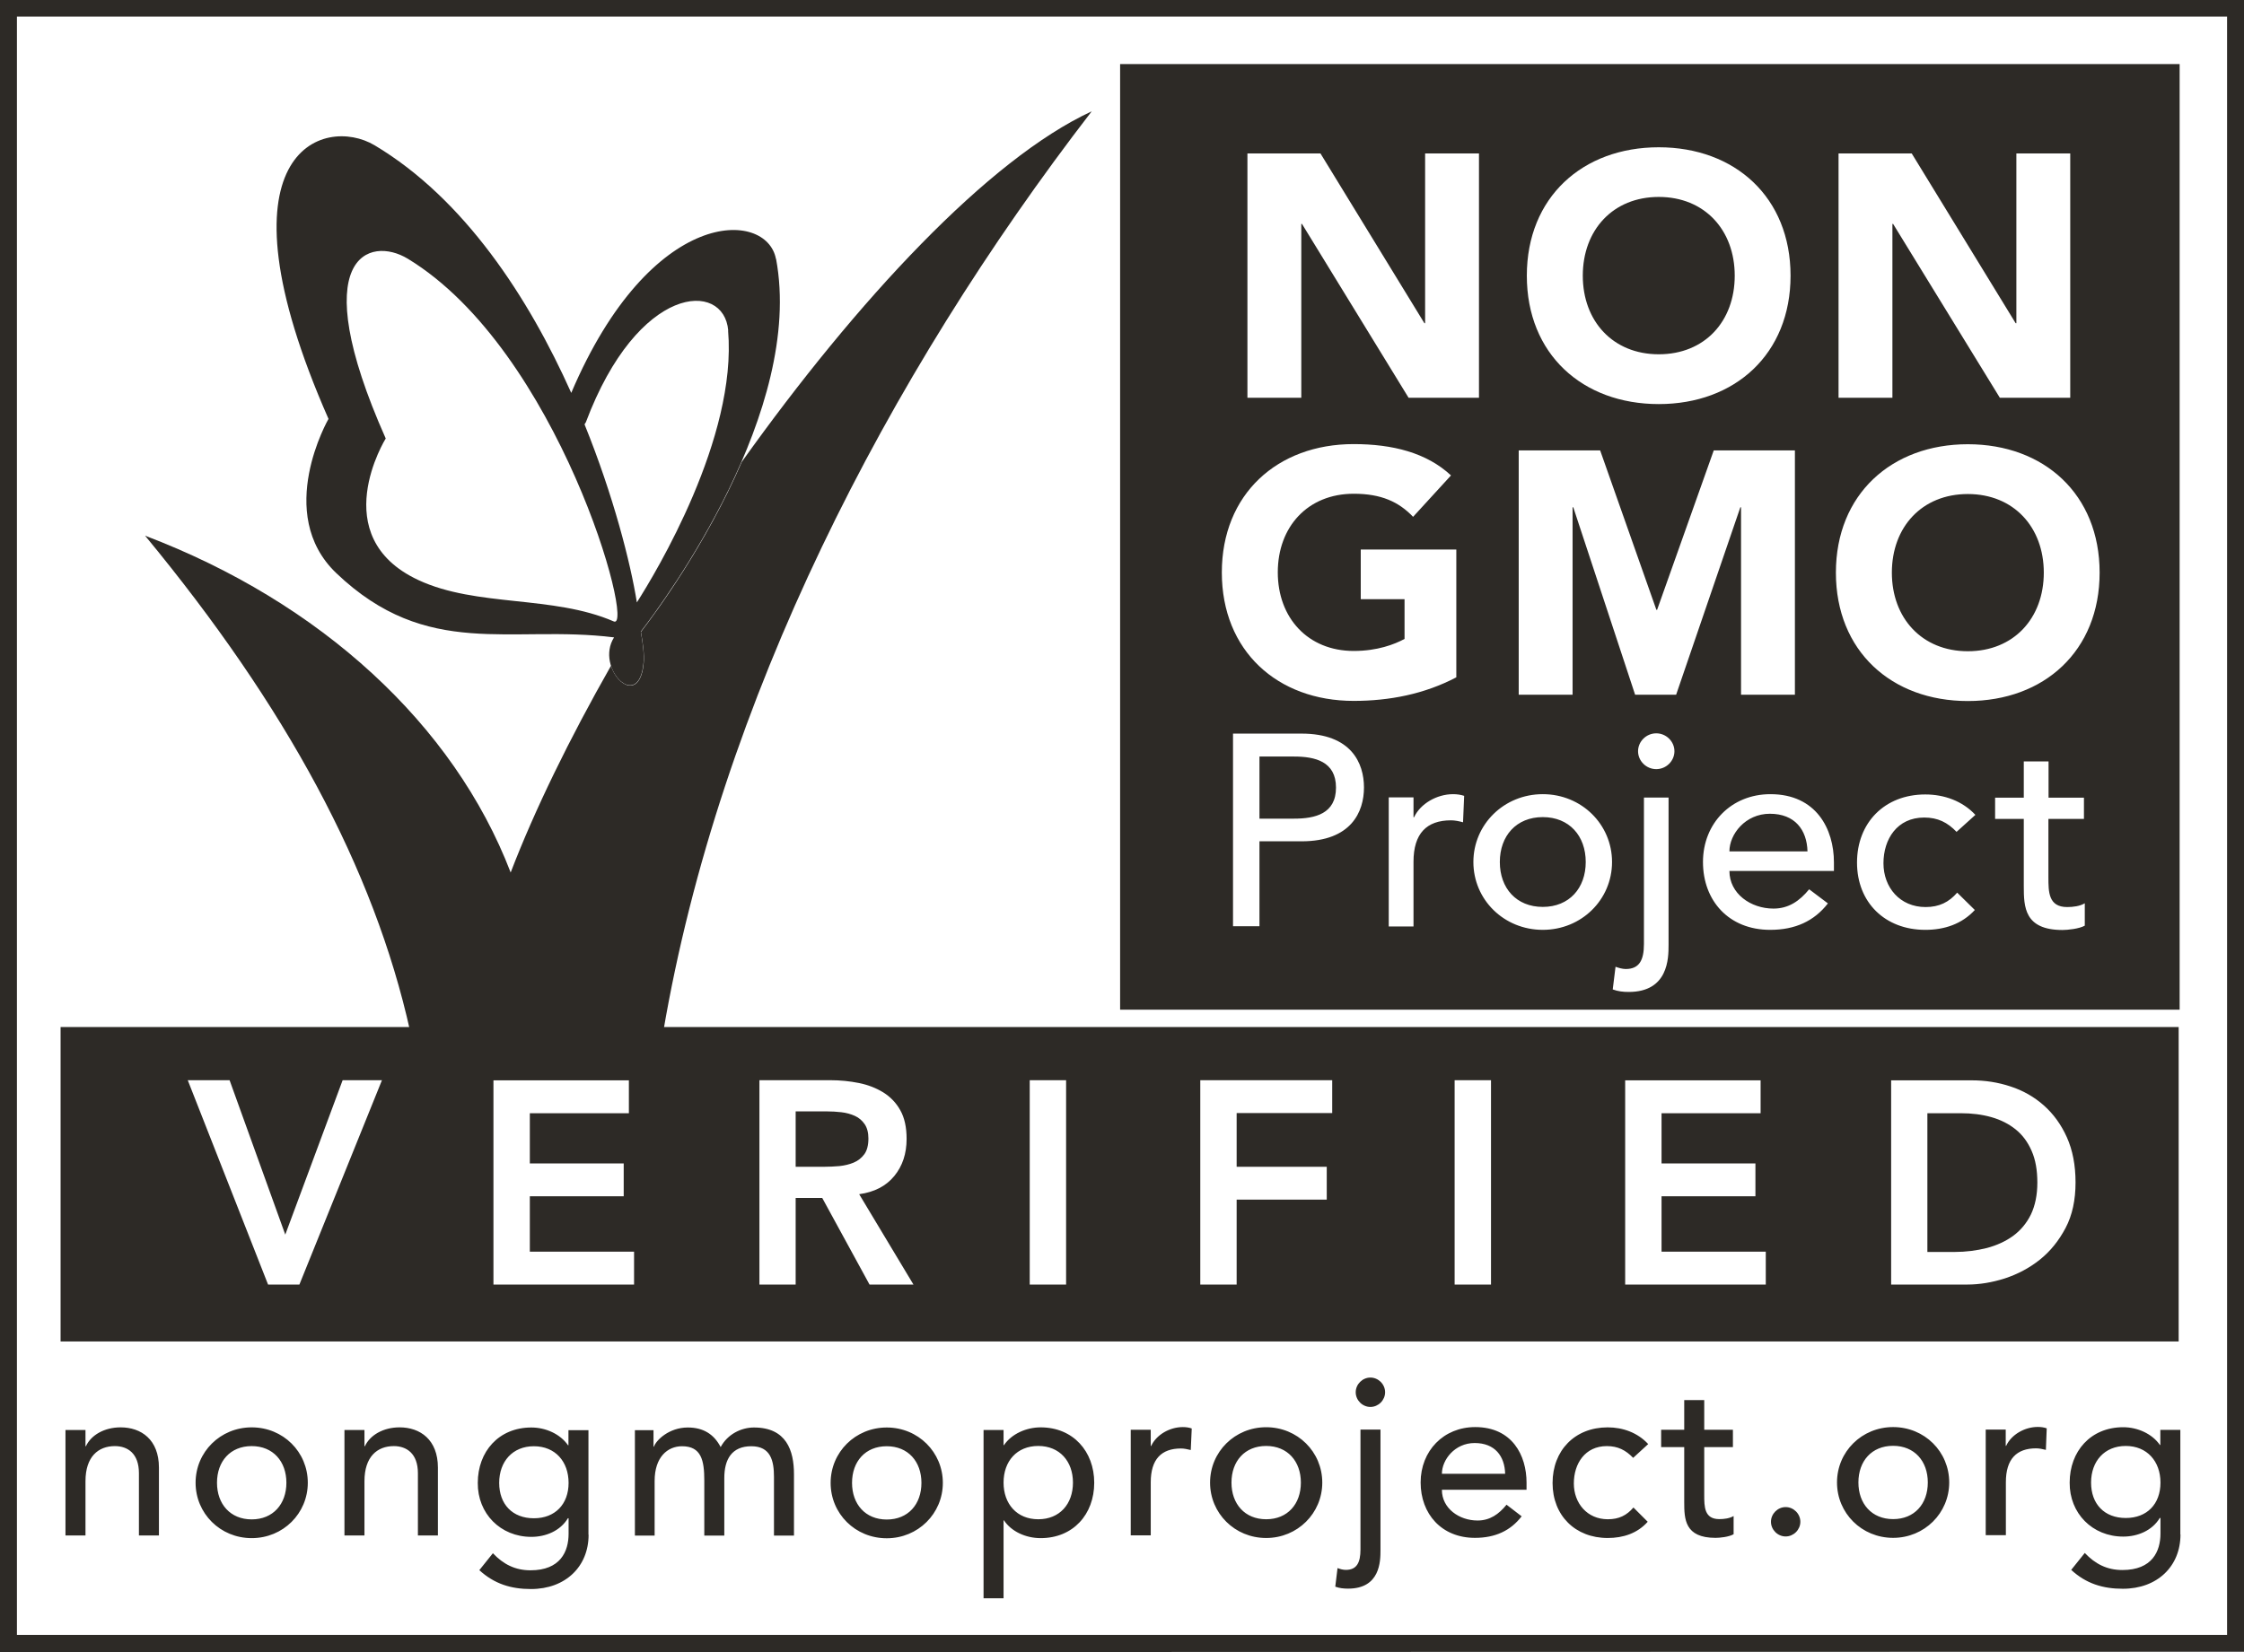 <?xml version="1.0" encoding="UTF-8"?>
<svg xmlns="http://www.w3.org/2000/svg" id="Layer_2" viewBox="0 0 160.39 118.13">
  <rect x="0" y="0" width="160.39" height="118.13" fill="#808080" stroke="none"/>
  <g id="Layer_1-2">
    <path d="m160.39,0v118.09s-160.39.04-160.39.04V0s160.39,0,160.39,0Z" style="fill:#fff;"></path>
    <path d="m155.72,95.91H4.33s0-22.48,0-22.48h151.39s0,22.48,0,22.48Zm-136.57-4.07h2.25s5.9-14.61,5.9-14.61h-2.81s-4.1,11.04-4.1,11.04l-3.98-11.04h-2.99s5.74,14.61,5.74,14.61Zm16.12,0h10.05s0-2.35,0-2.35h-7.45s0-3.96,0-3.96h6.71s0-2.35,0-2.35h-6.71s0-3.59,0-3.59h7.08s0-2.35,0-2.35h-9.68s0,14.61,0,14.61Zm19,0h2.6s0-6.19,0-6.19h1.9s3.38,6.19,3.38,6.19h3.14s-3.88-6.46-3.88-6.46c1.09-.15,1.92-.58,2.51-1.3.59-.72.88-1.6.88-2.66,0-.82-.15-1.51-.45-2.04-.3-.54-.71-.96-1.22-1.28-.51-.31-1.09-.54-1.74-.67-.65-.13-1.33-.2-2.03-.2h-5.08s0,14.61,0,14.61Zm2.6-8.42v-3.96s2.25,0,2.25,0c.33,0,.67.02,1.02.06.35.04.67.13.96.26.29.13.52.33.7.59s.27.61.27,1.03c0,.48-.1.86-.29,1.12-.2.27-.45.47-.76.6s-.65.21-1.02.25c-.37.03-.74.05-1.11.05h-2.02Zm16.73,8.42h2.6s0-14.61,0-14.61h-2.6s0,14.61,0,14.61Zm12.19,0h2.6s0-6.07,0-6.07h6.44s0-2.35,0-2.35h-6.44s0-3.84,0-3.84h6.83s0-2.35,0-2.35h-9.43s0,14.61,0,14.61Zm18.18,0h2.6s0-14.61,0-14.61h-2.6s0,14.61,0,14.61Zm12.19,0h10.05s0-2.35,0-2.35h-7.45s0-3.96,0-3.96h6.71s0-2.35,0-2.35h-6.71s0-3.59,0-3.59h7.08s0-2.35,0-2.35h-9.68s0,14.61,0,14.61Zm19,0h5.45c.88,0,1.78-.15,2.69-.44.91-.3,1.75-.74,2.5-1.34.75-.6,1.36-1.36,1.84-2.27.48-.91.71-2,.71-3.25,0-1.24-.21-2.31-.62-3.23-.41-.91-.96-1.67-1.65-2.28-.69-.61-1.48-1.06-2.37-1.35-.9-.3-1.82-.44-2.78-.44h-5.76s0,14.61,0,14.61Zm2.6-2.35v-9.9s2.37,0,2.37,0c.8,0,1.53.09,2.2.28.67.19,1.24.48,1.73.87.49.39.87.9,1.15,1.54.28.63.41,1.39.41,2.27,0,.89-.16,1.65-.46,2.28-.31.63-.73,1.13-1.27,1.53-.54.39-1.17.68-1.89.87-.72.18-1.49.28-2.3.28h-1.94Z" style="fill:#2d2a26;"></path>
    <path d="m160.39,0v118.09s-160.39.04-160.39.04V0s160.39,0,160.39,0ZM1.21,116.89h157.97s0-115.7,0-115.7H1.21s0,115.7,0,115.7Z" style="fill:#2d2a26;"></path>
    <path d="m29.32,73.75c-2.59-11.67-8.89-23.27-18.95-35.45,12.51,4.75,22.06,13.47,26.13,24.08,1.71-4.46,4.19-9.54,7.17-14.78.47,1.49,2.12,2.33,2.34-.22.05-.56-.05-1.38-.2-2.2,1.04-1.35,4.64-6.22,7.21-12.16,8.22-11.53,17.63-21.65,25.01-25.06-14.65,19-26.6,42.17-30.63,65.84l-18.08-.02Z" style="fill:#2d2a26;"></path>
    <path d="m55.47,18.51c2.02,10.84-7.82,24.25-9.67,26.65.15.82.25,1.64.2,2.2-.31,3.63-3.5.41-2.11-1.79-7.38-.92-13.33,1.64-19.86-4.6-4.45-4.26-.55-11.02-.55-11.02-8.45-19.2-.33-21.73,3.3-19.56,6.41,3.83,11,10.88,14.05,17.7,5.71-13.41,13.97-13.1,14.63-9.58m-3.41,5.12c-.3-3.6-6.45-3.36-10.18,6.57,0,0-.04.05-.09.14,2.07,5.12,3.28,9.87,3.74,12.73,1.36-2.13,7.18-11.77,6.52-19.44m-8.17,20.8c1.57.68-3.95-19.39-14.72-25.93-2.73-1.66-7.4-.24-1.58,12.85,0,0-4.35,7,2.33,10.12,4.18,1.95,9.61,1.07,13.97,2.96" style="fill:#2d2a26;"></path>
    <path d="m97.95,98.49c.57,0,1.05.48,1.05,1.05,0,.57-.48,1.05-1.05,1.05-.57,0-1.05-.48-1.05-1.05s.48-1.05,1.05-1.05" style="fill:#2d2a26;"></path>
    <path d="m4.68,102.24h1.43v1.16s.03,0,.03,0c.37-.8,1.32-1.35,2.48-1.35,1.47,0,2.74.87,2.74,2.88v4.85s-1.43,0-1.43,0v-4.45c0-1.42-.81-1.94-1.72-1.94-1.19,0-2.1.76-2.1,2.51v3.88s-1.43,0-1.43,0v-7.54Zm13.31-.19c-2.24,0-4.01,1.76-4.01,3.96,0,2.19,1.76,3.96,4.01,3.96s4.01-1.77,4.01-3.96c0-2.2-1.76-3.96-4.01-3.96m-2.48,3.96c0-1.53.95-2.62,2.48-2.62s2.48,1.1,2.48,2.62-.95,2.62-2.48,2.62c-1.53,0-2.48-1.1-2.48-2.62m9.11,3.77h1.43s0-3.88,0-3.88c0-1.75.91-2.51,2.1-2.51.91,0,1.72.53,1.72,1.94v4.45s1.43,0,1.43,0v-4.85c0-2-1.27-2.88-2.74-2.88-1.16,0-2.11.55-2.48,1.35h-.03v-1.16s-1.43,0-1.43,0v7.54Zm17.44-.06v-7.47s-1.43,0-1.43,0v1.08h-.03c-.56-.81-1.6-1.27-2.62-1.27-2.34,0-3.83,1.73-3.83,3.96-.02,2.19,1.62,3.86,3.83,3.86,1.03,0,2.07-.43,2.61-1.33h.05v1.11c0,1.27-.59,2.61-2.72,2.61-1.1,0-1.94-.43-2.69-1.22l-.97,1.21c1.07.98,2.26,1.35,3.69,1.35,2.47,0,4.12-1.61,4.12-3.88m-3.91-6.33c1.53,0,2.48,1.1,2.48,2.62s-.96,2.53-2.48,2.53c-1.53,0-2.48-1-2.48-2.53,0-1.53.96-2.62,2.48-2.62m7.2,6.39h1.43s0-3.91,0-3.91c0-1.7.92-2.48,1.96-2.48,1.38,0,1.59,1.02,1.59,2.45v3.94s1.43,0,1.43,0v-4.12c0-1.34.54-2.27,1.93-2.27s1.62,1.05,1.62,2.19v4.2s1.43,0,1.43,0v-4.39c0-1.69-.54-3.34-2.86-3.34-.91,0-1.89.48-2.38,1.4-.48-.92-1.24-1.4-2.35-1.4-1.35,0-2.27.92-2.42,1.37h-.03v-1.18s-1.33,0-1.33,0v7.54Zm18.02-7.73c-2.24,0-4.01,1.76-4.01,3.96s1.76,3.96,4.01,3.96c2.24,0,4.01-1.77,4.01-3.96s-1.76-3.96-4.01-3.96m-2.48,3.96c0-1.53.95-2.62,2.48-2.62s2.48,1.1,2.48,2.62c0,1.53-.95,2.62-2.48,2.62s-2.48-1.1-2.48-2.62m9.4-3.77v12.02s1.43,0,1.43,0v-5.57h.03c.51.78,1.54,1.27,2.62,1.27,2.32,0,3.83-1.7,3.83-3.96,0-2.23-1.5-3.96-3.83-3.96-1.02,0-2.07.46-2.62,1.27h-.03v-1.08s-1.43,0-1.43,0m3.91,1.14c1.53,0,2.48,1.1,2.48,2.62,0,1.53-.95,2.62-2.48,2.62s-2.48-1.1-2.48-2.62c0-1.53.95-2.62,2.48-2.62m6.61,6.39h1.43s0-3.79,0-3.79c0-1.65.76-2.42,2.16-2.42.22,0,.46.05.7.11l.07-1.54c-.19-.07-.41-.1-.64-.1-.94,0-1.89.55-2.26,1.35h-.03v-1.16s-1.43,0-1.43,0v7.54Zm9.68-7.73c-2.24,0-4.01,1.76-4.01,3.96,0,2.19,1.76,3.96,4.01,3.96,2.24,0,4.01-1.77,4.01-3.96,0-2.2-1.77-3.96-4.01-3.96m-2.48,3.96c0-1.53.95-2.62,2.48-2.62,1.53,0,2.48,1.1,2.48,2.62,0,1.53-.95,2.62-2.48,2.62s-2.48-1.1-2.48-2.62m10.65-3.77h-1.43s0,8.56,0,8.56c0,.95-.27,1.46-1.05,1.46-.19,0-.41-.06-.59-.13l-.16,1.32c.3.11.6.14.92.14,2.29,0,2.31-1.96,2.31-2.74v-8.62m-1.43,0v8.56c0,.95-.27,1.46-1.05,1.46-.19,0-.41-.06-.59-.13l-.16,1.32c.3.11.6.14.92.14,2.29,0,2.31-1.96,2.31-2.74v-8.62s-1.43,0-1.43,0Zm5.83,4.29h6.04s0-.51,0-.51c0-1.94-1.02-3.97-3.67-3.97-2.26,0-3.9,1.7-3.9,3.96,0,2.24,1.49,3.96,3.88,3.96,1.45,0,2.55-.51,3.34-1.54l-1.08-.83c-.55.68-1.19,1.13-2.07,1.13-1.32,0-2.55-.87-2.55-2.19m0-1.15c0-1,.92-2.2,2.34-2.2,1.45,0,2.15.94,2.18,2.2h-4.52Zm14.74-2.13c-.75-.81-1.8-1.19-2.89-1.19-2.35,0-3.94,1.65-3.94,3.98,0,2.32,1.62,3.93,3.94,3.93,1.1,0,2.12-.33,2.86-1.16l-1.02-1.02c-.48.56-1.03.84-1.83.84-1.48,0-2.43-1.15-2.43-2.56,0-1.42.8-2.67,2.36-2.67.79,0,1.35.29,1.88.84l1.08-.99Zm6.06-1.02h-2.05v-2.12s-1.43,0-1.43,0v2.12h-1.65s0,1.24,0,1.24h1.65s0,3.93,0,3.93c0,1.21.03,2.56,2.24,2.56.28,0,.95-.06,1.29-.26v-1.3c-.29.17-.68.22-1.02.22-1.08,0-1.08-.89-1.08-1.73v-3.42s2.05,0,2.05,0v-1.24Zm3.77,7.63c.57,0,1.05-.48,1.05-1.05,0-.57-.48-1.05-1.05-1.05s-1.05.48-1.05,1.05.48,1.05,1.05,1.05m7.68-7.82c-2.24,0-4.01,1.76-4.01,3.96,0,2.19,1.76,3.96,4.01,3.96,2.24,0,4.01-1.77,4.01-3.96,0-2.2-1.76-3.96-4.01-3.96m-2.48,3.96c0-1.53.95-2.62,2.48-2.62,1.53,0,2.48,1.1,2.48,2.62,0,1.53-.95,2.62-2.48,2.62s-2.48-1.1-2.48-2.62m9.11,3.77h1.43s0-3.79,0-3.79c0-1.65.76-2.42,2.16-2.42.22,0,.46.05.7.11l.06-1.54c-.19-.07-.41-.1-.64-.1-.94,0-1.89.55-2.26,1.35h-.03v-1.16s-1.43,0-1.43,0v7.54Zm13.9-.06v-7.47s-1.43,0-1.43,0v1.08h-.03c-.56-.81-1.61-1.27-2.62-1.27-2.34,0-3.83,1.73-3.83,3.96-.02,2.19,1.62,3.86,3.83,3.86,1.03,0,2.07-.43,2.61-1.33h.05v1.11c0,1.27-.59,2.61-2.72,2.61-1.1,0-1.94-.43-2.69-1.22l-.97,1.21c1.06.98,2.26,1.35,3.69,1.35,2.47,0,4.12-1.61,4.12-3.88m-3.91-6.33c1.52,0,2.48,1.1,2.48,2.62,0,1.53-.96,2.53-2.48,2.53-1.53,0-2.48-1-2.48-2.53,0-1.53.96-2.62,2.48-2.62" style="fill:#2d2a26;"></path>
    <path d="m155.79,72.19h-75.73s0-67.61,0-67.61h75.73s0,67.61,0,67.61ZM89.16,10.97v17.47s3.85,0,3.85,0v-12.43h.05s7.62,12.43,7.62,12.43h5.03s0-17.47,0-17.47h-3.85s0,12.14,0,12.14h-.05s-7.43-12.14-7.43-12.14h-5.23m29.41-.44c-5.45,0-9.43,3.58-9.43,9.18,0,5.6,3.97,9.18,9.43,9.18,5.45,0,9.42-3.58,9.42-9.18,0-5.6-3.97-9.18-9.42-9.18m-5.43,9.18c0-3.26,2.15-5.63,5.43-5.63s5.43,2.37,5.43,5.63c0,3.26-2.14,5.62-5.43,5.62-3.28,0-5.43-2.37-5.43-5.62m18.28-8.74v17.47s3.85,0,3.85,0v-12.43h.05s7.63,12.43,7.63,12.43h5.03s0-17.47,0-17.47h-3.85s0,12.14,0,12.14h-.05s-7.43-12.14-7.43-12.14h-5.23m-43.28,41.47v13.78s1.89,0,1.89,0v-6.07s3.01,0,3.01,0c3.56,0,4.46-2.12,4.46-3.85,0-1.73-.9-3.85-4.46-3.85h-4.9m1.89,1.64h2.48c1.49,0,2.99.35,2.99,2.22,0,1.87-1.49,2.22-2.99,2.22h-2.48s0-4.44,0-4.44Zm9.24,2.92v9.23s1.77,0,1.77,0v-4.63c0-2.02.94-2.96,2.68-2.96.27,0,.57.06.86.14l.08-1.89c-.24-.08-.51-.12-.79-.12-1.16,0-2.34.68-2.79,1.65h-.04v-1.42s-1.77,0-1.77,0m11.01-.23c-2.77,0-4.96,2.16-4.96,4.85,0,2.69,2.18,4.85,4.96,4.85,2.77,0,4.95-2.16,4.95-4.85,0-2.69-2.18-4.85-4.95-4.85m-3.07,4.85c0-1.87,1.18-3.21,3.07-3.21s3.07,1.34,3.07,3.21c0,1.87-1.18,3.21-3.07,3.21-1.89,0-3.07-1.34-3.07-3.21m12.07-4.61h-1.77s0,10.47,0,10.47c0,1.17-.34,1.79-1.3,1.79-.24,0-.51-.08-.73-.16l-.2,1.62c.37.14.75.18,1.14.18,2.83,0,2.85-2.4,2.85-3.35v-10.55m-2.18-3.31c0,.7.59,1.28,1.3,1.28.71,0,1.3-.58,1.3-1.28s-.59-1.28-1.3-1.28-1.3.58-1.3,1.28m6.53,8.56h7.47s0-.62,0-.62c0-2.37-1.26-4.87-4.54-4.87-2.79,0-4.82,2.08-4.82,4.85s1.85,4.85,4.8,4.85c1.79,0,3.14-.62,4.13-1.89l-1.34-1.01c-.69.84-1.47,1.38-2.55,1.38-1.63,0-3.15-1.07-3.15-2.69m0-1.4c0-1.23,1.14-2.69,2.89-2.69,1.79,0,2.65,1.15,2.69,2.69h-5.58Zm16.24-1.4l1.34-1.21c-.92-.99-2.22-1.46-3.58-1.46-2.91,0-4.88,2.02-4.88,4.87s2,4.81,4.88,4.81c1.36,0,2.61-.41,3.54-1.42l-1.26-1.24c-.59.68-1.28,1.03-2.26,1.03-1.83,0-3.01-1.4-3.01-3.13s.98-3.27,2.91-3.27c.98,0,1.67.35,2.32,1.03m9.1-.93v-1.52s-2.53,0-2.53,0v-2.59s-1.77,0-1.77,0v2.59s-2.05,0-2.05,0v1.52s2.05,0,2.05,0v4.81c0,1.48.04,3.13,2.77,3.13.35,0,1.18-.08,1.59-.31v-1.6c-.35.21-.84.27-1.26.27-1.34,0-1.34-1.09-1.34-2.12v-4.18s2.53,0,2.53,0m-44.85-10.13v-9.13s-6.83,0-6.83,0v3.55s3.13,0,3.13,0v2.84c-.72.39-1.95.86-3.63.86-3.28,0-5.43-2.37-5.43-5.62,0-3.26,2.14-5.62,5.43-5.62,1.95,0,3.21.57,4.24,1.65l2.71-2.96c-1.75-1.63-4.19-2.24-6.96-2.24-5.45,0-9.42,3.58-9.42,9.18,0,5.6,3.97,9.18,9.42,9.18,2.57,0,5.06-.49,7.33-1.68m4.47-16.23v17.47s3.85,0,3.85,0v-13.4h.05s4.42,13.4,4.42,13.4h2.93s4.59-13.4,4.59-13.4h.05v13.4s3.85,0,3.85,0v-17.47s-5.8,0-5.8,0l-4.05,11.4h-.05s-4.02-11.4-4.02-11.4h-5.82m32.1-.44c-5.45,0-9.43,3.58-9.43,9.18s3.97,9.18,9.43,9.18c5.45,0,9.42-3.58,9.42-9.18,0-5.6-3.97-9.18-9.42-9.18m-5.43,9.18c0-3.26,2.15-5.62,5.43-5.62,3.28,0,5.43,2.37,5.43,5.62,0,3.26-2.15,5.62-5.43,5.62-3.28,0-5.43-2.37-5.43-5.62" style="fill:#2d2a26;"></path>
  </g>
</svg>
